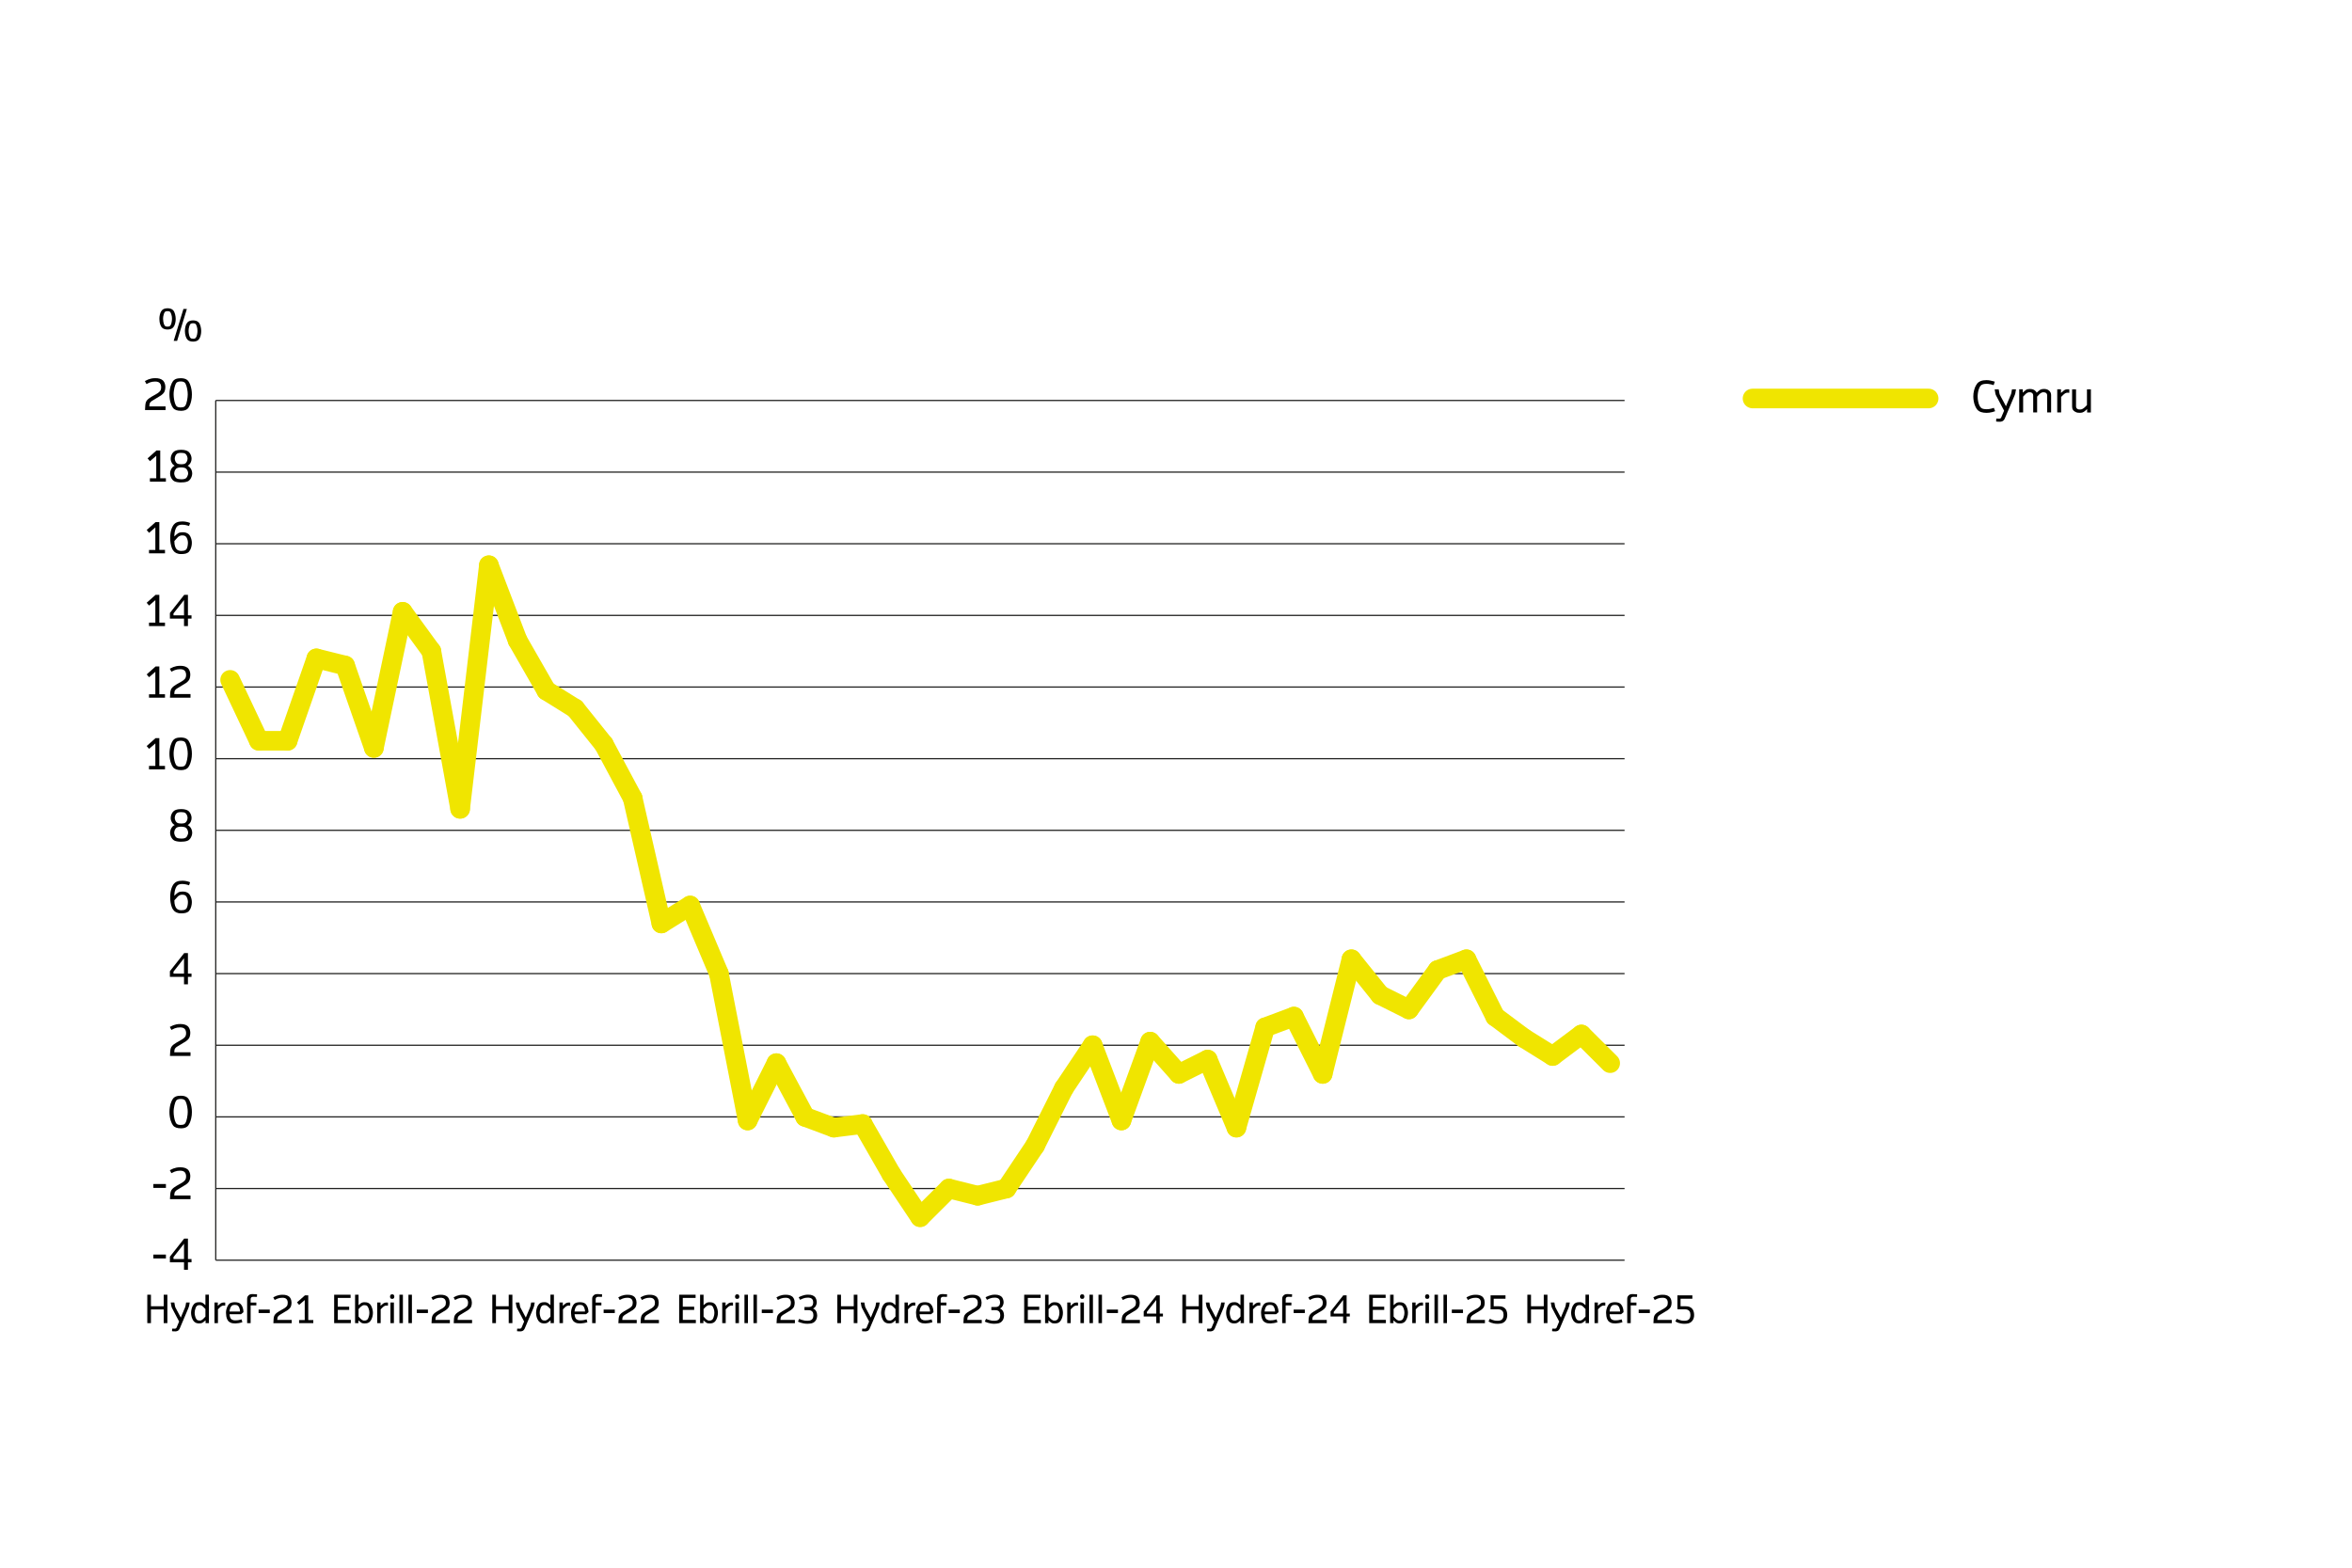 <?xml version="1.0" encoding="UTF-8"?><svg xmlns="http://www.w3.org/2000/svg" viewBox="0 0 960 640"><defs><style>.cls-1,.cls-2,.cls-3{fill:none;}.cls-2{stroke:#222221;stroke-width:.5px;}.cls-2,.cls-3{stroke-miterlimit:10;}.cls-3{stroke:#f0e500;stroke-linecap:round;stroke-width:8px;}</style></defs><g id="Layer_2"><path d="M810.76,168.54c-.37,0-.73-.02-1.08-.07s-.69-.12-1.01-.22c-.32-.1-.61-.23-.88-.4-.27-.16-.51-.36-.71-.59-.3-.34-.58-.81-.85-1.41-.27-.6-.47-1.25-.6-1.95-.13-.7-.2-1.38-.2-2.04,0-.89.1-1.73.32-2.53.21-.8.44-1.42.7-1.87s.47-.78.64-.98c.29-.33.66-.6,1.1-.8s.89-.34,1.35-.4c.46-.06.87-.09,1.24-.09.53,0,1.04.05,1.55.15.5.1.92.2,1.25.3s.54.16.62.18l-.47,1.42c-.35-.14-.8-.27-1.36-.38-.56-.11-1.03-.17-1.43-.17-.59,0-1.1.05-1.51.16-.41.1-.76.31-1.03.62-.24.27-.45.68-.65,1.21-.2.53-.34,1.08-.42,1.63s-.13,1.07-.13,1.55c0,.72.08,1.42.23,2.1.15.68.31,1.19.49,1.54.17.35.34.61.48.78.27.32.62.53,1.03.63.42.1.92.15,1.51.15s1.16-.07,1.73-.22c.57-.14.96-.26,1.15-.36l.52,1.39c-.25.11-.61.22-1.08.34-.47.12-.9.21-1.3.26-.4.06-.79.08-1.19.08Z"/><path d="M816.18,172.17c-.37,0-.69-.01-.94-.03-.25-.02-.42-.04-.5-.06l.07-1.18c.29.02.66.04,1.09.04.2,0,.38-.04.55-.11s.3-.23.4-.46l1.15-2.71-3.23-6.11c-.1-.18-.18-.35-.23-.51-.05-.16-.09-.33-.12-.51l-.27-1.58h1.64l.29,1.56c.06.36.14.62.25.78l2.43,4.55,1.91-4.55c.13-.29.22-.54.26-.78l.29-1.56h1.64l-.28,1.58c-.04.24-.16.58-.35,1.02l-3.98,9.38c-.14.29-.31.53-.52.73-.17.17-.39.3-.68.39-.29.09-.58.13-.88.13Z"/><path d="M824.17,168.38v-9.45h1.44v1.37l.78-.69c.21-.2.4-.35.59-.46.18-.12.4-.2.66-.26.25-.06.52-.09.81-.09.44,0,.82.04,1.12.12.3.08.58.21.83.38.19.14.36.29.52.45s.28.35.38.57l.8-.71c.23-.2.43-.35.59-.46.16-.1.37-.19.64-.26s.54-.1.83-.1c.44,0,.82.04,1.12.12.3.08.58.21.83.38.44.31.73.64.87.98.14.34.21.69.21,1.04v7.06h-1.6v-6.82c0-.3-.05-.54-.14-.72s-.22-.33-.38-.44c-.27-.17-.62-.25-1.06-.26-.27,0-.54.08-.82.23s-.49.3-.64.45c-.14.14-.25.25-.32.32l-.75.8v6.44h-1.6v-6.82c0-.3-.05-.54-.14-.72s-.22-.33-.38-.44c-.15-.1-.31-.17-.46-.21-.15-.04-.35-.05-.6-.05-.27,0-.54.08-.82.23s-.49.3-.64.45c-.14.14-.25.25-.32.32l-.75.8v6.44h-1.6Z"/><path d="M839.69,168.38v-9.45h1.53v1.49l.8-.69c.22-.2.42-.35.6-.47s.4-.2.63-.26c.24-.06.48-.09.72-.09.33,0,.54.02.64.05v1.4c-.19-.04-.4-.05-.64-.05-.4,0-.74.08-1.02.25-.29.17-.58.4-.87.69l-.8.8v6.32h-1.6Z"/><path d="M848.88,168.52c-.6,0-1.04-.05-1.31-.15s-.52-.22-.72-.36c-.27-.17-.5-.36-.67-.59s-.29-.46-.34-.69c-.05-.23-.08-.48-.08-.73v-7.06h1.6v6.82c0,.3.04.54.13.72.09.19.22.33.4.44.15.11.32.18.5.21s.4.05.67.05c.36,0,.71-.1,1.06-.31s.65-.44.9-.69l.8-.8v-6.44h1.6v9.45h-1.53v-1.39l-.8.71c-.37.33-.72.55-1.07.66-.34.11-.72.16-1.14.16Z"/><line class="cls-3" x1="715.32" y1="162.68" x2="787.2" y2="162.68"/></g><g id="Layer_1"><rect class="cls-1" x="55.38" y="126.13" width="27.3" height="24.05"/><path d="M68.38,134.52c-.46,0-.89-.06-1.29-.19s-.74-.34-1-.63c-.21-.21-.41-.54-.58-.98-.18-.44-.29-.87-.36-1.28-.06-.41-.1-.83-.1-1.26,0-.6.07-1.16.2-1.69.13-.53.27-.93.43-1.21.15-.28.29-.48.42-.61.27-.3.6-.51,1-.63.4-.12.83-.19,1.29-.19s.89.06,1.29.19c.4.12.73.33,1,.63.35.38.61.92.78,1.61s.26,1.33.26,1.9-.06,1.13-.19,1.66-.27.94-.43,1.23c-.16.29-.3.5-.43.63-.27.29-.6.5-1,.63s-.83.19-1.29.19ZM68.38,133.35c.23,0,.44-.03.66-.09.21-.06.39-.19.52-.39.21-.28.37-.71.48-1.28.11-.58.16-1.05.16-1.43,0-.62-.07-1.17-.22-1.64s-.29-.82-.42-1.03-.31-.33-.52-.39c-.21-.06-.43-.08-.66-.08s-.44.03-.66.08c-.21.06-.39.18-.52.39-.11.15-.23.41-.34.75-.12.35-.19.68-.24,1.01-.04.33-.06.63-.06.91,0,.37.04.77.11,1.2.07.42.16.76.26,1,.1.24.19.42.27.52.14.2.31.33.52.39.21.06.43.09.66.09ZM70.89,139.17l3.98-13.03h1.4l-3.98,13.03h-1.4ZM78.79,139.46c-.46,0-.89-.06-1.29-.19-.4-.13-.73-.34-1-.63-.12-.13-.25-.31-.37-.53-.12-.22-.24-.49-.33-.79-.1-.3-.18-.64-.24-1-.06-.37-.09-.76-.09-1.19,0-.57.06-1.12.18-1.64.12-.53.26-.94.42-1.23.16-.29.31-.5.44-.64.27-.29.6-.5,1-.63.4-.13.83-.19,1.29-.19s.89.06,1.29.19c.4.13.74.34,1,.63.35.38.61.92.78,1.62s.25,1.32.25,1.89-.06,1.12-.18,1.63-.26.93-.42,1.23c-.16.31-.3.52-.43.65-.27.29-.6.5-1,.63-.4.13-.83.19-1.29.19ZM78.79,138.3c.36,0,.62-.04.78-.13s.3-.21.4-.35c.21-.28.36-.7.47-1.24.11-.54.16-1.03.16-1.47,0-.65-.07-1.21-.22-1.69-.15-.47-.28-.8-.41-.99-.14-.2-.31-.33-.52-.39-.21-.06-.43-.08-.66-.08s-.45.03-.66.08c-.21.06-.38.19-.52.39-.11.15-.23.4-.34.75-.12.35-.19.68-.24,1.01-.04.33-.06.63-.06.91s.02.57.06.84.09.54.15.78.13.46.2.64c.08.19.15.34.23.44.14.21.31.34.52.4.21.06.43.08.66.08Z"/><line class="cls-2" x1="88.06" y1="455.96" x2="663.09" y2="455.96"/><path d="M62.6,513.75v-1.58h5.12v1.58h-5.12Z"/><path d="M75.11,518.38v-3.04h-5.76v-2.31l5.83-7.39h1.53v8.37h1.46v1.33h-1.46v3.04h-1.6ZM70.81,514h4.3v-6.26l-4.3,5.47v.78Z"/><path d="M62.6,484.95v-1.58h5.12v1.58h-5.12Z"/><path d="M69.37,489.57l.12-1.95c.03-.42.1-.81.21-1.16s.28-.67.52-.93c.19-.23.45-.48.79-.73.34-.26.69-.49,1.05-.69.36-.21.67-.38.92-.52.5-.27.97-.54,1.4-.81s.79-.57,1.07-.89c.21-.24.34-.5.41-.78s.1-.59.1-.92c0-.31-.05-.61-.15-.92-.1-.3-.25-.55-.45-.76-.19-.19-.43-.33-.73-.44-.3-.1-.68-.15-1.14-.15-.4,0-.77.03-1.12.09s-.7.16-1.06.29c-.23.09-.68.31-1.35.64l-.64-1.22c.38-.22.85-.45,1.4-.67.35-.14.76-.25,1.24-.36.48-.1,1.02-.15,1.63-.15.68,0,1.26.07,1.74.21.48.14.9.36,1.26.64.2.17.39.4.56.69.17.29.3.62.39.99.09.37.13.71.13,1.01,0,.5-.05.96-.16,1.37s-.24.74-.4.96c-.3.43-.7.82-1.21,1.17s-1.25.8-2.21,1.35c-.81.47-1.32.78-1.55.94-.23.16-.43.35-.6.56-.17.22-.28.44-.31.67-.03.23-.05.42-.06.55l-.04.42h6.63v1.49h-8.42Z"/><path d="M73.76,460.62c-.31,0-.62-.02-.93-.06-.31-.04-.59-.11-.87-.2-.27-.09-.52-.22-.76-.37-.23-.16-.43-.35-.6-.58-.15-.2-.32-.47-.48-.81-.17-.34-.32-.74-.47-1.2-.14-.46-.26-.98-.35-1.56-.09-.57-.14-1.19-.14-1.86s.05-1.3.14-1.88c.09-.58.21-1.1.35-1.56.14-.46.3-.86.47-1.2.17-.34.33-.61.48-.81.23-.33.54-.58.91-.77s.76-.31,1.16-.36c.4-.06.75-.08,1.08-.08.5,0,.96.05,1.38.14s.77.24,1.07.44c.3.2.53.41.69.64.27.37.52.86.75,1.46.23.6.4,1.25.52,1.94s.17,1.38.17,2.06c0,.9-.09,1.76-.28,2.56s-.39,1.44-.61,1.89c-.22.45-.4.78-.55.98-.25.35-.57.61-.96.79-.38.18-.77.29-1.15.35-.38.05-.73.08-1.04.08ZM73.76,459.25c.31,0,.6-.03.86-.08.26-.05.47-.14.64-.26s.3-.26.4-.43c.3-.48.53-1.19.71-2.13.17-.94.26-1.74.26-2.4s-.06-1.32-.19-2.01c-.12-.69-.26-1.24-.41-1.65-.15-.41-.27-.7-.37-.88-.18-.27-.43-.47-.75-.59-.32-.12-.71-.18-1.16-.18-.55,0-.97.07-1.27.22-.3.15-.51.33-.64.55-.11.17-.22.42-.33.73-.11.31-.22.67-.31,1.08-.09.4-.17.84-.24,1.31s-.09.94-.09,1.42c0,.64.06,1.31.18,2,.12.69.26,1.25.4,1.66.15.42.27.71.38.87s.23.3.37.4c.14.1.3.18.47.23.17.05.34.09.53.11.18.02.37.03.55.03Z"/><path d="M69.37,431.08l.12-1.95c.03-.42.1-.81.21-1.16s.28-.67.52-.93c.19-.23.45-.48.79-.73.34-.26.69-.49,1.05-.69.36-.21.67-.38.92-.52.5-.27.97-.54,1.4-.81s.79-.57,1.07-.89c.21-.24.34-.5.41-.78s.1-.59.1-.92c0-.31-.05-.61-.15-.92-.1-.3-.25-.55-.45-.76-.19-.19-.43-.33-.73-.44-.3-.1-.68-.15-1.14-.15-.4,0-.77.03-1.12.09s-.7.16-1.06.29c-.23.09-.68.31-1.35.64l-.64-1.22c.38-.22.85-.45,1.4-.67.35-.14.76-.25,1.24-.36.48-.1,1.02-.15,1.63-.15.68,0,1.26.07,1.74.21.48.14.9.36,1.26.64.2.17.39.4.56.69.17.29.3.62.39.99.09.37.13.71.13,1.01,0,.5-.05.96-.16,1.37s-.24.74-.4.96c-.3.43-.7.82-1.21,1.17s-1.25.8-2.21,1.35c-.81.47-1.32.78-1.55.94-.23.16-.43.35-.6.56-.17.22-.28.44-.31.67-.03.23-.05.42-.06.55l-.04.42h6.63v1.49h-8.42Z"/><path d="M75.11,401.83v-3.04h-5.76v-2.31l5.83-7.39h1.53v8.37h1.46v1.33h-1.46v3.04h-1.6ZM70.81,397.46h4.3v-6.26l-4.3,5.47v.78Z"/><path d="M74,372.87c-.45,0-.83-.03-1.15-.1-.32-.07-.59-.15-.82-.26-.22-.1-.41-.21-.56-.33-.15-.12-.28-.22-.39-.32-.16-.14-.33-.36-.52-.65-.19-.29-.36-.66-.52-1.12s-.29-1-.4-1.63-.17-1.35-.17-2.16c0-.68.04-1.31.12-1.88.08-.57.2-1.09.34-1.55.14-.46.31-.87.49-1.22s.38-.64.59-.88c.3-.36.65-.62,1.04-.8.39-.18.81-.29,1.26-.35.45-.06.87-.08,1.26-.08.34,0,.67.03,1,.08.33.05.62.11.89.18.27.07.5.14.7.21.2.07.34.13.43.18l-.42,1.24c-.35-.15-.8-.28-1.35-.39s-1.05-.16-1.48-.16c-.4,0-.78.05-1.15.16-.37.1-.68.3-.95.59-.2.24-.39.56-.56.98-.17.42-.3.9-.39,1.44s-.13,1.1-.13,1.65l.83-.78c.23-.22.47-.4.72-.55.25-.15.53-.25.84-.31.31-.06.63-.09.96-.09.56,0,1.03.06,1.42.19.39.13.76.33,1.09.61.22.19.44.49.65.89.21.41.37.84.48,1.31.11.47.16.91.16,1.32,0,.56-.07,1.11-.22,1.66-.14.55-.32,1-.53,1.35-.21.35-.4.6-.55.75-.33.3-.76.51-1.28.64-.52.12-1.1.18-1.74.18ZM74,371.61c.38,0,.74-.04,1.08-.11.33-.07.61-.21.83-.42.3-.28.51-.72.63-1.3.12-.58.17-1.11.17-1.58,0-.23-.02-.47-.07-.72-.05-.25-.11-.48-.19-.71-.08-.23-.17-.43-.27-.61-.1-.18-.2-.32-.31-.42-.23-.21-.45-.34-.68-.4-.23-.06-.48-.09-.76-.09-.43,0-.8.08-1.11.23-.31.15-.56.33-.74.52s-.34.37-.48.52l-.93,1.04c0,.88.09,1.6.28,2.16.18.56.41.96.67,1.21.22.21.48.37.79.49.31.12.67.18,1.08.18Z"/><path d="M73.95,343.63c-.52,0-1-.03-1.44-.1s-.8-.15-1.07-.26-.48-.22-.65-.36c-.24-.18-.48-.45-.71-.81-.23-.36-.4-.73-.5-1.11-.1-.38-.15-.74-.15-1.06,0-.5.1-.98.31-1.45s.45-.83.72-1.09c.28-.26.55-.45.83-.57-.23-.13-.44-.29-.64-.48-.2-.19-.36-.41-.51-.66-.14-.25-.25-.52-.34-.81s-.12-.61-.12-.94c0-.47.08-.92.25-1.34.17-.43.34-.76.53-.99.19-.23.36-.41.51-.54.23-.18.52-.33.88-.45.36-.12.73-.2,1.09-.24.36-.04.69-.06.99-.06.76,0,1.39.08,1.87.23.48.15.85.33,1.09.52.24.2.47.46.67.77.2.31.36.66.47,1.04.11.38.16.73.16,1.06,0,.46-.09.91-.26,1.34-.17.43-.39.77-.64,1.02s-.48.43-.7.54c.4.18.74.46,1.04.82s.5.75.63,1.17c.12.42.19.79.19,1.12,0,.46-.08.91-.25,1.35s-.36.8-.56,1.06c-.21.26-.39.46-.54.57-.24.18-.56.33-.94.44s-.77.18-1.16.21c-.39.03-.74.05-1.05.05ZM73.95,342.35c.53,0,.94-.04,1.24-.12.29-.08.52-.18.69-.3.18-.14.35-.34.51-.63.15-.28.26-.54.32-.77.06-.23.09-.43.09-.6,0-.4-.11-.81-.32-1.21-.22-.4-.42-.67-.6-.79-.23-.15-.51-.26-.84-.33s-.69-.11-1.08-.11c-.5,0-.92.05-1.24.14-.32.09-.55.19-.7.3-.18.14-.35.34-.5.6s-.26.51-.32.76c-.07.25-.1.46-.1.64s.02.36.08.56c.05.2.12.4.2.58s.18.36.29.51c.11.15.23.27.35.35.23.15.52.25.88.32.35.06.71.1,1.06.1ZM73.95,336.21c.33,0,.65-.03.97-.08.32-.06.58-.16.79-.32.15-.12.3-.31.45-.55s.25-.49.31-.73c.06-.25.09-.45.09-.63s-.02-.36-.07-.56c-.05-.19-.11-.38-.19-.56s-.17-.34-.27-.48c-.1-.14-.21-.26-.32-.35-.2-.17-.46-.28-.79-.33-.32-.06-.65-.08-.97-.08-.5,0-.89.04-1.16.12-.27.08-.47.18-.61.29-.28.22-.5.53-.64.92-.14.39-.21.73-.21,1.02,0,.27.06.55.17.86.11.31.23.54.34.69.11.15.23.27.35.36.2.15.46.26.79.32.32.06.65.08.98.08Z"/><path d="M60.82,314.09v-1.4h2.59v-9.19l-2.57,2.22-.97-1.15,3.63-3.23h1.53v11.34h2.31v1.4h-6.51Z"/><path d="M73.76,314.38c-.31,0-.62-.02-.93-.06-.31-.04-.59-.11-.87-.2-.27-.09-.52-.22-.76-.37-.23-.16-.43-.35-.6-.58-.15-.2-.32-.47-.48-.81-.17-.34-.32-.74-.47-1.2-.14-.46-.26-.98-.35-1.56-.09-.57-.14-1.19-.14-1.86s.05-1.3.14-1.88c.09-.58.21-1.1.35-1.56.14-.46.3-.86.47-1.2.17-.34.33-.61.48-.81.23-.33.54-.58.91-.77s.76-.31,1.16-.36c.4-.06.75-.08,1.08-.08.5,0,.96.05,1.38.14s.77.24,1.07.44c.3.2.53.41.69.64.27.37.52.86.75,1.46.23.6.4,1.25.52,1.94s.17,1.38.17,2.06c0,.9-.09,1.76-.28,2.56s-.39,1.44-.61,1.89c-.22.45-.4.78-.55.98-.25.35-.57.61-.96.79-.38.18-.77.29-1.15.35-.38.05-.73.08-1.04.08ZM73.76,313.01c.31,0,.6-.03.86-.08.26-.05.47-.14.64-.26s.3-.26.4-.43c.3-.48.53-1.19.71-2.13.17-.94.26-1.74.26-2.4s-.06-1.32-.19-2.01c-.12-.69-.26-1.24-.41-1.65-.15-.41-.27-.7-.37-.88-.18-.27-.43-.47-.75-.59-.32-.12-.71-.18-1.16-.18-.55,0-.97.07-1.27.22-.3.15-.51.33-.64.55-.11.17-.22.42-.33.73-.11.31-.22.67-.31,1.08-.09.4-.17.84-.24,1.31s-.09.94-.09,1.42c0,.64.06,1.31.18,2,.12.69.26,1.25.4,1.66.15.42.27.71.38.87s.23.3.37.4c.14.1.3.18.47.23.17.05.34.09.53.11.18.02.37.03.55.03Z"/><path d="M60.82,284.84v-1.4h2.59v-9.19l-2.57,2.22-.97-1.15,3.63-3.23h1.53v11.34h2.31v1.4h-6.51Z"/><path d="M69.37,284.84l.12-1.95c.03-.42.1-.81.21-1.16s.28-.67.52-.93c.19-.23.45-.48.79-.73.34-.26.69-.49,1.05-.69.36-.21.67-.38.92-.52.5-.27.97-.54,1.4-.81s.79-.57,1.07-.89c.21-.24.34-.5.41-.78s.1-.59.1-.92c0-.31-.05-.61-.15-.92-.1-.3-.25-.55-.45-.76-.19-.19-.43-.33-.73-.44-.3-.1-.68-.15-1.14-.15-.4,0-.77.03-1.12.09s-.7.16-1.06.29c-.23.09-.68.31-1.35.64l-.64-1.22c.38-.22.85-.45,1.4-.67.35-.14.76-.25,1.24-.36.48-.1,1.02-.15,1.63-.15.68,0,1.26.07,1.74.21.48.14.9.36,1.26.64.2.17.39.4.56.69.17.29.3.62.39.99.09.37.13.71.13,1.01,0,.5-.05.96-.16,1.37s-.24.74-.4.96c-.3.43-.7.82-1.21,1.17s-1.25.8-2.21,1.35c-.81.47-1.32.78-1.55.94-.23.16-.43.35-.6.56-.17.22-.28.44-.31.67-.03.23-.05.42-.06.55l-.04.42h6.63v1.49h-8.42Z"/><path d="M60.82,255.59v-1.4h2.59v-9.19l-2.57,2.22-.97-1.15,3.63-3.23h1.53v11.34h2.31v1.4h-6.51Z"/><path d="M75.11,255.59v-3.04h-5.76v-2.31l5.83-7.39h1.53v8.37h1.46v1.33h-1.46v3.04h-1.6ZM70.81,251.22h4.3v-6.26l-4.3,5.47v.78Z"/><path d="M60.82,225.9v-1.4h2.59v-9.19l-2.57,2.22-.97-1.15,3.63-3.23h1.53v11.34h2.31v1.4h-6.51Z"/><path d="M74,226.19c-.45,0-.83-.03-1.15-.1-.32-.07-.59-.15-.82-.26-.22-.1-.41-.21-.56-.33-.15-.12-.28-.22-.39-.32-.16-.14-.33-.36-.52-.65-.19-.29-.36-.66-.52-1.12s-.29-1-.4-1.63-.17-1.35-.17-2.16c0-.68.04-1.31.12-1.88.08-.57.2-1.09.34-1.55.14-.46.31-.87.49-1.22s.38-.64.59-.88c.3-.36.65-.62,1.04-.8.39-.18.81-.29,1.26-.35.45-.06.87-.08,1.26-.08.34,0,.67.03,1,.08.33.05.62.11.89.18.27.07.5.14.7.21.2.07.34.13.43.18l-.42,1.24c-.35-.15-.8-.28-1.35-.39s-1.05-.16-1.48-.16c-.4,0-.78.05-1.15.16-.37.1-.68.3-.95.59-.2.24-.39.56-.56.98-.17.42-.3.9-.39,1.44s-.13,1.1-.13,1.65l.83-.78c.23-.22.47-.4.72-.55.25-.15.53-.25.84-.31.31-.06.63-.09.96-.09.56,0,1.03.06,1.42.19.39.13.76.33,1.09.61.22.19.44.49.65.89.21.41.37.84.48,1.31.11.47.16.91.16,1.32,0,.56-.07,1.11-.22,1.66-.14.55-.32,1-.53,1.35-.21.35-.4.6-.55.75-.33.3-.76.51-1.28.64-.52.12-1.1.18-1.74.18ZM74,224.93c.38,0,.74-.04,1.08-.11.33-.07.61-.21.83-.42.3-.28.51-.72.63-1.3.12-.58.17-1.11.17-1.58,0-.23-.02-.47-.07-.72-.05-.25-.11-.48-.19-.71-.08-.23-.17-.43-.27-.61-.1-.18-.2-.32-.31-.42-.23-.21-.45-.34-.68-.4-.23-.06-.48-.09-.76-.09-.43,0-.8.08-1.11.23-.31.15-.56.33-.74.52s-.34.37-.48.52l-.93,1.04c0,.88.09,1.6.28,2.16.18.56.41.96.67,1.21.22.21.48.37.79.49.31.12.67.18,1.08.18Z"/><path d="M61.19,196.65v-1.4h2.59v-9.19l-2.57,2.22-.97-1.15,3.63-3.23h1.53v11.34h2.31v1.4h-6.51Z"/><path d="M73.95,196.95c-.52,0-1-.03-1.44-.1s-.8-.15-1.07-.26-.48-.22-.65-.36c-.24-.18-.48-.45-.71-.81-.23-.36-.4-.73-.5-1.11-.1-.38-.15-.74-.15-1.06,0-.5.1-.98.31-1.45s.45-.83.72-1.09c.28-.26.55-.45.83-.57-.23-.13-.44-.29-.64-.48-.2-.19-.36-.41-.51-.66-.14-.25-.25-.52-.34-.81s-.12-.61-.12-.94c0-.47.08-.92.25-1.34.17-.43.34-.76.53-.99.19-.23.36-.41.51-.54.23-.18.52-.33.88-.45.36-.12.73-.2,1.09-.24.36-.04.69-.06.99-.06.76,0,1.39.08,1.87.23.48.15.85.33,1.09.52.24.2.47.46.67.77.2.31.36.66.47,1.04.11.38.16.73.16,1.06,0,.46-.09.91-.26,1.34-.17.43-.39.77-.64,1.02s-.48.43-.7.54c.4.18.74.46,1.04.82s.5.75.63,1.17c.12.42.19.79.19,1.12,0,.46-.08.91-.25,1.35s-.36.8-.56,1.06c-.21.26-.39.46-.54.57-.24.18-.56.33-.94.44s-.77.18-1.16.21c-.39.03-.74.05-1.05.05ZM73.95,195.67c.53,0,.94-.04,1.24-.12.29-.08.52-.18.69-.3.18-.14.35-.34.51-.63.15-.28.26-.54.32-.77.06-.23.09-.43.09-.6,0-.4-.11-.81-.32-1.21-.22-.4-.42-.67-.6-.79-.23-.15-.51-.26-.84-.33s-.69-.11-1.08-.11c-.5,0-.92.05-1.24.14-.32.09-.55.19-.7.3-.18.14-.35.34-.5.6s-.26.51-.32.76c-.07.25-.1.46-.1.64s.02.36.08.56c.05.2.12.4.2.58s.18.36.29.51c.11.15.23.27.35.35.23.15.52.25.88.32.35.06.71.1,1.06.1ZM73.95,189.54c.33,0,.65-.03.97-.08.32-.06.58-.16.79-.32.15-.12.3-.31.45-.55s.25-.49.31-.73c.06-.25.09-.45.09-.63s-.02-.36-.07-.56c-.05-.19-.11-.38-.19-.56s-.17-.34-.27-.48c-.1-.14-.21-.26-.32-.35-.2-.17-.46-.28-.79-.33-.32-.06-.65-.08-.97-.08-.5,0-.89.04-1.16.12-.27.08-.47.18-.61.29-.28.22-.5.53-.64.92-.14.39-.21.73-.21,1.02,0,.27.06.55.17.86.11.31.23.54.34.69.11.15.23.27.35.36.2.15.46.26.79.32.32.06.65.08.98.08Z"/><path d="M59.19,167.41l.12-1.95c.03-.42.1-.81.21-1.16s.28-.67.52-.93c.19-.23.45-.48.79-.73.34-.26.69-.49,1.05-.69.36-.21.67-.38.92-.52.5-.27.97-.54,1.4-.81s.79-.57,1.07-.89c.21-.24.34-.5.41-.78s.1-.59.1-.92c0-.31-.05-.61-.15-.92-.1-.3-.25-.55-.45-.76-.19-.19-.43-.33-.73-.44-.3-.1-.68-.15-1.14-.15-.4,0-.77.03-1.12.09s-.7.16-1.06.29c-.23.09-.68.31-1.35.64l-.64-1.22c.38-.22.85-.45,1.4-.67.35-.14.76-.25,1.24-.36.48-.1,1.02-.15,1.63-.15.68,0,1.26.07,1.74.21.48.14.9.36,1.26.64.2.17.39.4.56.69.17.29.3.62.39.99.09.37.13.71.13,1.01,0,.5-.05.96-.16,1.37s-.24.74-.4.96c-.3.43-.7.82-1.21,1.17s-1.25.8-2.21,1.35c-.81.47-1.32.78-1.55.94-.23.16-.43.35-.6.56-.17.22-.28.44-.31.67-.03.23-.05.42-.06.55l-.04.42h6.63v1.49h-8.42Z"/><path d="M73.76,167.7c-.31,0-.62-.02-.93-.06-.31-.04-.59-.11-.87-.2-.27-.09-.52-.22-.76-.37-.23-.16-.43-.35-.6-.58-.15-.2-.32-.47-.48-.81-.17-.34-.32-.74-.47-1.2-.14-.46-.26-.98-.35-1.56-.09-.57-.14-1.19-.14-1.86s.05-1.3.14-1.88c.09-.58.21-1.1.35-1.56.14-.46.3-.86.47-1.2.17-.34.33-.61.48-.81.23-.33.54-.58.91-.77s.76-.31,1.16-.36c.4-.06.75-.08,1.08-.08.5,0,.96.05,1.38.14s.77.24,1.07.44c.3.2.53.41.69.64.27.37.52.86.75,1.46.23.6.4,1.25.52,1.94s.17,1.38.17,2.06c0,.9-.09,1.76-.28,2.56s-.39,1.44-.61,1.89c-.22.45-.4.78-.55.98-.25.35-.57.61-.96.79-.38.18-.77.29-1.15.35-.38.05-.73.08-1.04.08ZM73.76,166.33c.31,0,.6-.03.86-.08.26-.05.47-.14.64-.26s.3-.26.4-.43c.3-.48.53-1.19.71-2.13.17-.94.26-1.74.26-2.4s-.06-1.32-.19-2.01c-.12-.69-.26-1.24-.41-1.65-.15-.41-.27-.7-.37-.88-.18-.27-.43-.47-.75-.59-.32-.12-.71-.18-1.16-.18-.55,0-.97.07-1.27.22-.3.15-.51.33-.64.55-.11.17-.22.42-.33.73-.11.31-.22.67-.31,1.08-.09.4-.17.84-.24,1.31s-.09.94-.09,1.42c0,.64.06,1.31.18,2,.12.69.26,1.25.4,1.66.15.42.27.71.38.87s.23.3.37.4c.14.1.3.18.47.23.17.05.34.09.53.11.18.02.37.03.55.03Z"/><line class="cls-2" x1="88.06" y1="514.46" x2="88.06" y2="163.49"/><line class="cls-2" x1="88.06" y1="514.46" x2="663.09" y2="514.46"/><line class="cls-2" x1="88.06" y1="485.21" x2="663.09" y2="485.21"/><line class="cls-2" x1="88.06" y1="426.72" x2="663.09" y2="426.72"/><line class="cls-2" x1="88.06" y1="397.47" x2="663.09" y2="397.47"/><line class="cls-2" x1="88.06" y1="368.22" x2="663.09" y2="368.22"/><line class="cls-2" x1="88.06" y1="338.97" x2="663.09" y2="338.97"/><line class="cls-2" x1="88.06" y1="309.73" x2="663.09" y2="309.73"/><line class="cls-2" x1="88.06" y1="280.48" x2="663.09" y2="280.48"/><line class="cls-2" x1="88.06" y1="251.23" x2="663.09" y2="251.23"/><line class="cls-2" x1="88.06" y1="221.98" x2="663.09" y2="221.98"/><line class="cls-2" x1="88.06" y1="192.74" x2="663.09" y2="192.74"/><line class="cls-2" x1="88.06" y1="163.49" x2="663.09" y2="163.49"/><line class="cls-3" x1="105.66" y1="302.41" x2="93.93" y2="277.55"/><line class="cls-3" x1="117.4" y1="302.41" x2="105.66" y2="302.41"/><line class="cls-3" x1="129.13" y1="268.78" x2="117.4" y2="302.41"/><line class="cls-3" x1="140.87" y1="271.7" x2="129.13" y2="268.78"/><line class="cls-3" x1="152.6" y1="305.34" x2="140.87" y2="271.7"/><line class="cls-3" x1="164.34" y1="249.77" x2="152.6" y2="305.34"/><line class="cls-3" x1="176.07" y1="265.86" x2="164.34" y2="249.77"/><line class="cls-3" x1="187.81" y1="330.2" x2="176.07" y2="265.86"/><line class="cls-3" x1="199.54" y1="230.76" x2="187.81" y2="330.2"/><line class="cls-3" x1="211.28" y1="261.47" x2="199.54" y2="230.76"/><line class="cls-3" x1="223.01" y1="281.94" x2="211.28" y2="261.47"/><line class="cls-3" x1="234.75" y1="289.25" x2="223.01" y2="281.94"/><line class="cls-3" x1="246.48" y1="303.88" x2="234.75" y2="289.25"/><line class="cls-3" x1="258.22" y1="325.81" x2="246.48" y2="303.88"/><line class="cls-3" x1="269.95" y1="377" x2="258.22" y2="325.81"/><line class="cls-3" x1="281.69" y1="369.68" x2="269.95" y2="377"/><line class="cls-3" x1="293.43" y1="397.47" x2="281.69" y2="369.68"/><line class="cls-3" x1="305.16" y1="457.43" x2="293.43" y2="397.47"/><line class="cls-3" x1="316.9" y1="434.03" x2="305.16" y2="457.43"/><line class="cls-3" x1="328.63" y1="455.96" x2="316.9" y2="434.03"/><line class="cls-3" x1="340.37" y1="460.35" x2="328.63" y2="455.96"/><line class="cls-3" x1="352.1" y1="458.89" x2="340.37" y2="460.35"/><line class="cls-3" x1="363.84" y1="479.36" x2="352.1" y2="458.89"/><line class="cls-3" x1="375.57" y1="496.91" x2="363.84" y2="479.36"/><line class="cls-3" x1="387.31" y1="485.21" x2="375.57" y2="496.91"/><line class="cls-3" x1="399.04" y1="488.14" x2="387.31" y2="485.21"/><line class="cls-3" x1="410.78" y1="485.21" x2="399.04" y2="488.14"/><line class="cls-3" x1="422.51" y1="467.66" x2="410.78" y2="485.21"/><line class="cls-3" x1="434.25" y1="444.26" x2="422.51" y2="467.66"/><line class="cls-3" x1="445.98" y1="426.72" x2="434.25" y2="444.26"/><line class="cls-3" x1="457.72" y1="457.43" x2="445.98" y2="426.72"/><line class="cls-3" x1="469.45" y1="425.25" x2="457.72" y2="457.43"/><line class="cls-3" x1="481.19" y1="438.42" x2="469.45" y2="425.25"/><line class="cls-3" x1="492.93" y1="432.57" x2="481.19" y2="438.42"/><line class="cls-3" x1="504.66" y1="460.35" x2="492.93" y2="432.57"/><line class="cls-3" x1="516.4" y1="419.4" x2="504.66" y2="460.35"/><line class="cls-3" x1="528.13" y1="415.02" x2="516.4" y2="419.4"/><line class="cls-3" x1="539.87" y1="438.42" x2="528.13" y2="415.02"/><line class="cls-3" x1="551.6" y1="391.62" x2="539.87" y2="438.42"/><line class="cls-3" x1="563.34" y1="406.24" x2="551.6" y2="391.62"/><line class="cls-3" x1="575.07" y1="412.09" x2="563.34" y2="406.24"/><line class="cls-3" x1="586.81" y1="396.01" x2="575.07" y2="412.09"/><line class="cls-3" x1="598.54" y1="391.62" x2="586.81" y2="396.01"/><line class="cls-3" x1="610.28" y1="415.02" x2="598.54" y2="391.62"/><line class="cls-3" x1="622.01" y1="423.79" x2="610.28" y2="415.02"/><line class="cls-3" x1="633.75" y1="431.1" x2="622.01" y2="423.79"/><line class="cls-3" x1="645.48" y1="422.33" x2="633.75" y2="431.1"/><line class="cls-3" x1="657.22" y1="434.03" x2="645.48" y2="422.33"/><path d="M623.41,540.16v-11.6h1.49v4.71h5.21v-4.71h1.5v11.6h-1.5v-5.58h-5.21v5.58h-1.49Z"/><path d="M634.78,543.53c-.33,0-.61,0-.83-.03-.22-.02-.37-.04-.45-.05l.06-1.05c.26.02.58.03.97.03.18,0,.34-.03.49-.1.15-.07.27-.2.36-.41l1.02-2.41-2.87-5.44c-.09-.16-.16-.31-.2-.46-.04-.14-.08-.29-.11-.45l-.24-1.41h1.46l.26,1.39c.05.32.13.55.22.7l2.16,4.05,1.7-4.05c.12-.25.19-.48.23-.7l.25-1.39h1.46l-.25,1.41c-.04.22-.14.52-.31.91l-3.54,8.35c-.13.25-.28.47-.46.65-.15.15-.35.27-.61.35-.26.08-.52.12-.78.12Z"/><path d="M644.79,540.29c-.27,0-.51-.01-.73-.04-.22-.02-.42-.07-.6-.13-.18-.06-.35-.14-.51-.24s-.31-.22-.46-.38c-.22-.2-.43-.52-.64-.97-.21-.45-.35-.88-.44-1.32-.08-.43-.13-.85-.13-1.26,0-.55.08-1.1.23-1.65s.32-.97.5-1.27c.18-.3.34-.52.47-.65.22-.22.45-.39.69-.5s.5-.19.78-.22.56-.05.83-.05c.34,0,.64.05.91.15.27.1.53.27.79.5l.66.58v-4.29h1.42v11.6h-1.36v-1.15l-.73.62c-.32.28-.62.46-.89.53-.27.08-.54.12-.81.12ZM644.84,539.11c.26,0,.51-.06.74-.19.23-.13.45-.28.64-.47.19-.19.36-.35.49-.5l.44-.47v-3.06l-.44-.47c-.23-.24-.45-.45-.64-.62-.2-.17-.4-.31-.62-.4-.22-.09-.42-.13-.62-.13-.36,0-.63.04-.8.11-.18.07-.33.18-.46.31-.16.17-.31.43-.45.8-.14.36-.23.71-.29,1.04-.06.33-.08.63-.08.9,0,.38.05.78.16,1.22s.22.77.34,1c.12.23.23.39.33.5.18.18.37.3.56.35s.43.07.7.07Z"/><path d="M650.83,540.16v-8.41h1.36v1.33l.71-.62c.2-.17.37-.31.54-.42.16-.1.35-.18.57-.23s.43-.08.64-.08c.29,0,.49.02.57.05v1.25c-.17-.03-.36-.05-.57-.05-.35,0-.66.07-.91.22-.25.15-.51.35-.78.62l-.71.71v5.62h-1.42Z"/><path d="M659.36,540.29c-.47,0-.87-.03-1.18-.09-.31-.06-.58-.14-.8-.25-.22-.11-.41-.22-.57-.34-.27-.18-.51-.48-.72-.9s-.35-.87-.43-1.36-.12-.95-.12-1.38.04-.84.12-1.22.18-.72.3-1.02c.12-.3.25-.57.39-.79s.27-.4.39-.54c.3-.32.67-.53,1.12-.63.45-.1.88-.15,1.31-.15.47,0,.92.06,1.33.17.41.11.76.31,1.05.61.41.44.69.95.86,1.54s.25,1.17.26,1.75l-1,.84h-4.68c.04.53.13.97.27,1.33.14.36.32.61.54.76.26.16.5.27.72.33.22.06.51.08.85.08.52,0,.99-.04,1.41-.12.42-.08.8-.17,1.13-.28l.31,1.16c-.44.15-.94.27-1.51.36-.57.09-1.02.14-1.35.14ZM656.99,535.43h4.27c0-.5-.09-.97-.26-1.4-.17-.43-.33-.72-.47-.86-.18-.2-.39-.32-.63-.38-.23-.06-.48-.09-.73-.09s-.5.03-.75.09c-.25.06-.46.18-.64.38-.09.09-.18.22-.27.38s-.17.34-.25.53c-.07.2-.14.41-.19.64-.05.23-.08.46-.09.7Z"/><path d="M664.17,540.16v-9.93c0-.35.06-.63.17-.84s.28-.42.49-.62c.18-.17.39-.29.63-.36s.56-.11.97-.11c.56,0,1.16.03,1.79.1l-.06,1.05c-.38-.03-.87-.05-1.46-.05-.39,0-.67.09-.84.26-.17.17-.26.41-.26.7v1.39h2.33v1.15h-2.33v7.26h-1.42Z"/><path d="M668.85,536.04v-1.41h4.56v1.41h-4.56Z"/><path d="M674.87,540.16l.1-1.73c.03-.37.09-.72.19-1.04s.25-.59.46-.83c.17-.21.4-.42.7-.65.3-.23.61-.43.93-.62.32-.18.6-.34.82-.46.45-.24.86-.48,1.25-.72.38-.24.7-.5.95-.79.18-.21.31-.44.37-.69.06-.25.09-.52.09-.82,0-.27-.04-.55-.13-.82-.09-.27-.22-.49-.4-.67-.17-.17-.39-.3-.65-.39-.27-.09-.61-.13-1.02-.13-.35,0-.69.03-1,.08s-.62.14-.94.26c-.21.08-.61.27-1.2.57l-.57-1.08c.34-.2.76-.4,1.25-.6.31-.12.68-.23,1.11-.32.43-.09.91-.13,1.46-.13.61,0,1.12.06,1.55.19.43.13.8.32,1.12.57.18.15.34.36.5.62.15.26.27.55.35.88.08.33.12.63.12.9,0,.44-.05.85-.14,1.22-.09.37-.21.66-.36.85-.26.38-.62.73-1.08,1.04s-1.11.71-1.97,1.2c-.72.42-1.18.7-1.38.84-.2.14-.38.31-.53.5s-.25.39-.27.6c-.03.21-.04.37-.06.49l-.03.37h5.9v1.33h-7.49Z"/><path d="M687.4,540.42c-.49,0-.95-.04-1.38-.13s-.8-.18-1.11-.29c-.27-.1-.5-.21-.69-.32-.19-.11-.32-.19-.4-.24l.59-1.08c.06.06.21.14.43.25s.46.19.7.27c.28.09.56.17.85.23s.59.09.91.09c.47,0,.85-.03,1.14-.1.29-.07.5-.16.65-.26s.27-.22.37-.33c.18-.21.31-.47.39-.77.08-.3.12-.63.12-.98,0-.29-.04-.58-.11-.86-.07-.28-.19-.5-.34-.68-.24-.28-.51-.47-.81-.56-.3-.09-.63-.14-1-.14h-3.04v-5.7h6.09v1.38h-4.82v3.07h1.88c.37,0,.69.02.96.05s.52.09.74.17.42.18.6.3c.18.13.36.28.53.46.24.26.42.56.54.92.13.35.21.68.24.99.03.31.05.54.05.68,0,.46-.06.89-.18,1.27s-.26.68-.43.91c-.16.23-.31.4-.44.53-.38.36-.81.59-1.32.71-.51.11-1.08.17-1.72.17Z"/><path d="M558.86,540.16v-11.6h6.71v1.31h-5.23v3.58h4.65v1.31h-4.65v4.08h5.33v1.31h-6.82Z"/><path d="M571.2,540.29c-.29,0-.54-.03-.76-.09s-.4-.14-.55-.25c-.15-.1-.28-.21-.4-.31l-.73-.62v1.15h-1.36v-11.6h1.42v4.29l.66-.58c.31-.26.59-.44.85-.52s.55-.13.85-.13c.67,0,1.16.07,1.47.21.3.14.58.33.83.56.22.22.42.54.61.95.19.41.34.85.44,1.31s.15.9.15,1.31c0,.55-.07,1.09-.22,1.62-.15.52-.32.95-.51,1.27-.19.32-.35.54-.47.66-.23.23-.46.39-.7.5-.24.11-.5.18-.78.22s-.56.06-.83.06ZM571.15,539.11c.37,0,.64-.04.81-.11.17-.07.32-.18.46-.31.15-.15.29-.4.43-.75.14-.35.24-.7.3-1.05.06-.35.09-.65.09-.92,0-.63-.1-1.21-.3-1.72-.2-.52-.37-.86-.53-1.02-.18-.18-.37-.29-.57-.34-.2-.05-.43-.08-.7-.08s-.51.06-.75.19c-.24.13-.45.28-.65.47-.19.19-.35.35-.49.49l-.43.47v3.06l.43.47c.13.14.27.28.41.42.14.14.29.26.44.37.15.11.31.2.48.27.17.07.35.1.55.1Z"/><path d="M576.43,540.16v-8.41h1.36v1.33l.71-.62c.2-.17.37-.31.54-.42.16-.1.35-.18.57-.23s.43-.08.64-.08c.29,0,.49.02.57.05v1.25c-.17-.03-.36-.05-.57-.05-.35,0-.66.07-.91.22-.25.15-.51.35-.78.62l-.71.71v5.62h-1.42Z"/><path d="M582.54,530.26c-.12,0-.24-.01-.35-.04-.11-.03-.21-.09-.28-.17-.05-.05-.1-.14-.16-.26-.06-.13-.09-.28-.09-.46s.03-.33.09-.46c.06-.13.11-.22.16-.26.08-.08.18-.14.29-.17.11-.03.22-.04.34-.04s.24.01.35.04.21.09.28.17c.05.05.1.14.16.26.06.13.09.28.09.46s-.03.33-.09.46c-.06.13-.11.22-.16.26-.08.08-.18.14-.29.17-.11.03-.22.04-.34.04ZM581.83,540.16v-8.41h1.42v8.41h-1.42Z"/><path d="M585.5,540.16v-11.6h1.42v11.6h-1.42Z"/><path d="M589.18,540.16v-11.6h1.42v11.6h-1.42Z"/><path d="M592.58,536.04v-1.41h4.56v1.41h-4.56Z"/><path d="M598.6,540.16l.1-1.73c.03-.37.09-.72.19-1.04s.25-.59.46-.83c.17-.21.4-.42.7-.65.3-.23.61-.43.93-.62.32-.18.6-.34.82-.46.45-.24.86-.48,1.25-.72.38-.24.7-.5.95-.79.18-.21.31-.44.37-.69.06-.25.09-.52.09-.82,0-.27-.04-.55-.13-.82-.09-.27-.22-.49-.4-.67-.17-.17-.39-.3-.65-.39-.27-.09-.61-.13-1.02-.13-.35,0-.69.03-1,.08s-.62.14-.94.26c-.21.08-.61.27-1.2.57l-.57-1.08c.34-.2.76-.4,1.25-.6.31-.12.68-.23,1.11-.32.43-.09.91-.13,1.46-.13.61,0,1.12.06,1.55.19.43.13.8.32,1.12.57.18.15.34.36.5.62.15.26.27.55.35.88.08.33.12.63.12.9,0,.44-.05.85-.14,1.22-.09.37-.21.66-.36.85-.26.38-.62.73-1.08,1.04s-1.11.71-1.97,1.2c-.72.42-1.18.7-1.38.84-.2.14-.38.31-.53.5s-.25.39-.27.6c-.03.21-.04.37-.06.49l-.03.37h5.9v1.33h-7.49Z"/><path d="M611.13,540.42c-.49,0-.95-.04-1.38-.13s-.8-.18-1.11-.29c-.27-.1-.5-.21-.69-.32-.19-.11-.32-.19-.4-.24l.59-1.08c.06.06.21.14.43.25s.46.19.7.27c.28.09.56.17.85.23s.59.09.91.09c.47,0,.85-.03,1.14-.1.29-.07.5-.16.65-.26s.27-.22.37-.33c.18-.21.31-.47.39-.77.08-.3.12-.63.12-.98,0-.29-.04-.58-.11-.86-.07-.28-.19-.5-.34-.68-.24-.28-.51-.47-.81-.56-.3-.09-.63-.14-1-.14h-3.04v-5.7h6.09v1.38h-4.82v3.07h1.88c.37,0,.69.02.96.05s.52.09.74.17.42.18.6.3c.18.13.36.28.53.46.24.26.42.56.54.92.13.35.21.68.24.99.03.31.05.54.05.68,0,.46-.06.89-.18,1.27s-.26.68-.43.91c-.16.23-.31.4-.44.53-.38.36-.81.59-1.32.71-.51.11-1.08.17-1.72.17Z"/><path d="M482.59,540.16v-11.6h1.49v4.71h5.21v-4.71h1.5v11.6h-1.5v-5.58h-5.21v5.58h-1.49Z"/><path d="M493.96,543.53c-.33,0-.61,0-.83-.03-.22-.02-.37-.04-.45-.05l.06-1.05c.26.02.58.03.97.03.18,0,.34-.03.49-.1.15-.07.27-.2.36-.41l1.02-2.41-2.87-5.44c-.09-.16-.16-.31-.2-.46-.04-.14-.08-.29-.11-.45l-.24-1.41h1.46l.26,1.39c.05.32.13.55.22.7l2.16,4.05,1.7-4.05c.12-.25.19-.48.23-.7l.25-1.39h1.46l-.25,1.41c-.04.22-.14.52-.31.91l-3.54,8.35c-.13.25-.28.47-.46.65-.15.15-.35.27-.61.35-.26.08-.52.12-.78.12Z"/><path d="M503.97,540.29c-.27,0-.51-.01-.73-.04-.22-.02-.42-.07-.6-.13-.18-.06-.35-.14-.51-.24s-.31-.22-.46-.38c-.22-.2-.43-.52-.64-.97-.21-.45-.35-.88-.44-1.32-.08-.43-.13-.85-.13-1.26,0-.55.08-1.1.23-1.65s.32-.97.5-1.27c.18-.3.34-.52.47-.65.22-.22.45-.39.69-.5s.5-.19.78-.22.56-.05.83-.05c.34,0,.64.05.91.15.27.1.53.27.79.5l.66.58v-4.29h1.42v11.6h-1.36v-1.15l-.73.62c-.32.28-.62.46-.89.53-.27.08-.54.12-.81.12ZM504.02,539.11c.26,0,.51-.06.74-.19.23-.13.45-.28.64-.47.19-.19.36-.35.49-.5l.44-.47v-3.06l-.44-.47c-.23-.24-.45-.45-.64-.62-.2-.17-.4-.31-.62-.4-.22-.09-.42-.13-.62-.13-.36,0-.63.04-.8.11-.18.07-.33.18-.46.31-.16.17-.31.43-.45.8-.14.36-.23.71-.29,1.04-.06.33-.08.63-.08.9,0,.38.05.78.16,1.22s.22.77.34,1c.12.23.23.39.33.5.18.18.37.3.56.35s.43.07.7.07Z"/><path d="M510.01,540.16v-8.41h1.36v1.33l.71-.62c.2-.17.37-.31.54-.42.16-.1.35-.18.57-.23s.43-.08.64-.08c.29,0,.49.02.57.05v1.25c-.17-.03-.36-.05-.57-.05-.35,0-.66.07-.91.22-.25.15-.51.35-.78.62l-.71.71v5.62h-1.42Z"/><path d="M518.54,540.29c-.47,0-.87-.03-1.18-.09-.31-.06-.58-.14-.8-.25-.22-.11-.41-.22-.57-.34-.27-.18-.51-.48-.72-.9s-.35-.87-.43-1.36-.12-.95-.12-1.38.04-.84.12-1.22.18-.72.3-1.02c.12-.3.25-.57.39-.79s.27-.4.39-.54c.3-.32.67-.53,1.12-.63.45-.1.88-.15,1.31-.15.47,0,.92.06,1.33.17.41.11.76.31,1.05.61.41.44.69.95.86,1.54s.25,1.17.26,1.75l-1,.84h-4.68c.04.53.13.97.27,1.33.14.36.32.61.54.76.26.16.5.27.72.33.22.06.51.08.85.08.52,0,.99-.04,1.41-.12.42-.08.8-.17,1.13-.28l.31,1.16c-.44.15-.94.27-1.51.36-.57.09-1.02.14-1.35.14ZM516.17,535.43h4.27c0-.5-.09-.97-.26-1.4-.17-.43-.33-.72-.47-.86-.18-.2-.39-.32-.63-.38-.23-.06-.48-.09-.73-.09s-.5.03-.75.09c-.25.06-.46.18-.64.38-.09.09-.18.22-.27.38s-.17.34-.25.53c-.07.2-.14.41-.19.64-.05.23-.08.46-.09.7Z"/><path d="M523.34,540.16v-9.93c0-.35.06-.63.17-.84s.28-.42.49-.62c.18-.17.39-.29.63-.36s.56-.11.97-.11c.56,0,1.16.03,1.79.1l-.06,1.05c-.38-.03-.87-.05-1.46-.05-.39,0-.67.09-.84.26-.17.17-.26.41-.26.7v1.39h2.33v1.15h-2.33v7.26h-1.42Z"/><path d="M528.02,536.04v-1.41h4.56v1.41h-4.56Z"/><path d="M534.05,540.16l.1-1.73c.03-.37.09-.72.19-1.04s.25-.59.46-.83c.17-.21.4-.42.7-.65.3-.23.61-.43.93-.62.32-.18.6-.34.82-.46.45-.24.86-.48,1.25-.72.38-.24.7-.5.95-.79.18-.21.31-.44.37-.69.06-.25.09-.52.09-.82,0-.27-.04-.55-.13-.82-.09-.27-.22-.49-.4-.67-.17-.17-.39-.3-.65-.39-.27-.09-.61-.13-1.02-.13-.35,0-.69.03-1,.08s-.62.14-.94.26c-.21.08-.61.27-1.2.57l-.57-1.08c.34-.2.76-.4,1.25-.6.31-.12.68-.23,1.11-.32.43-.09.91-.13,1.46-.13.61,0,1.12.06,1.55.19.43.13.8.32,1.12.57.18.15.34.36.5.62.15.26.27.55.35.88.08.33.12.63.12.9,0,.44-.05.85-.14,1.22-.09.37-.21.66-.36.85-.26.38-.62.73-1.08,1.04s-1.11.71-1.97,1.2c-.72.42-1.18.7-1.38.84-.2.14-.38.31-.53.5s-.25.39-.27.6c-.03.21-.04.37-.06.49l-.03.37h5.9v1.33h-7.49Z"/><path d="M548.22,540.16v-2.71h-5.13v-2.06l5.19-6.58h1.36v7.45h1.3v1.19h-1.3v2.71h-1.42ZM544.39,536.27h3.83v-5.57l-3.83,4.87v.7Z"/><path d="M418.04,540.16v-11.6h6.71v1.31h-5.23v3.58h4.65v1.31h-4.65v4.08h5.33v1.31h-6.82Z"/><path d="M430.37,540.29c-.29,0-.54-.03-.76-.09s-.4-.14-.55-.25c-.15-.1-.28-.21-.4-.31l-.73-.62v1.15h-1.36v-11.6h1.42v4.29l.66-.58c.31-.26.59-.44.85-.52s.55-.13.85-.13c.67,0,1.16.07,1.47.21.3.14.58.33.83.56.22.22.42.54.61.95.19.41.34.85.44,1.31s.15.9.15,1.31c0,.55-.07,1.09-.22,1.62-.15.52-.32.95-.51,1.27-.19.32-.35.54-.47.66-.23.23-.46.39-.7.5-.24.11-.5.18-.78.22s-.56.06-.83.06ZM430.33,539.11c.37,0,.64-.04.81-.11.17-.07.32-.18.46-.31.15-.15.29-.4.43-.75.14-.35.24-.7.3-1.05.06-.35.09-.65.09-.92,0-.63-.1-1.21-.3-1.72-.2-.52-.37-.86-.53-1.02-.18-.18-.37-.29-.57-.34-.2-.05-.43-.08-.7-.08s-.51.06-.75.19c-.24.13-.45.28-.65.47-.19.19-.35.35-.49.49l-.43.47v3.06l.43.47c.13.14.27.28.41.42.14.14.29.26.44.37.15.11.31.2.48.27.17.07.35.1.55.1Z"/><path d="M435.61,540.16v-8.41h1.36v1.33l.71-.62c.2-.17.37-.31.54-.42.16-.1.35-.18.57-.23s.43-.08.64-.08c.29,0,.49.02.57.05v1.25c-.17-.03-.36-.05-.57-.05-.35,0-.66.07-.91.22-.25.15-.51.35-.78.62l-.71.71v5.62h-1.42Z"/><path d="M441.71,530.26c-.12,0-.24-.01-.35-.04-.11-.03-.21-.09-.28-.17-.05-.05-.1-.14-.16-.26-.06-.13-.09-.28-.09-.46s.03-.33.09-.46c.06-.13.11-.22.16-.26.08-.08.18-.14.29-.17.11-.03.22-.04.34-.04s.24.01.35.04.21.09.28.17c.05.05.1.14.16.26.06.13.09.28.09.46s-.03.33-.09.46c-.06.13-.11.22-.16.26-.08.08-.18.14-.29.17-.11.03-.22.04-.34.04ZM441,540.16v-8.41h1.42v8.41h-1.42Z"/><path d="M444.68,540.16v-11.6h1.42v11.6h-1.42Z"/><path d="M448.36,540.16v-11.6h1.42v11.6h-1.42Z"/><path d="M451.75,536.04v-1.41h4.56v1.41h-4.56Z"/><path d="M457.78,540.16l.1-1.73c.03-.37.09-.72.19-1.04s.25-.59.46-.83c.17-.21.4-.42.7-.65.3-.23.61-.43.93-.62.32-.18.6-.34.82-.46.45-.24.86-.48,1.25-.72.38-.24.7-.5.95-.79.18-.21.31-.44.37-.69.06-.25.09-.52.09-.82,0-.27-.04-.55-.13-.82-.09-.27-.22-.49-.4-.67-.17-.17-.39-.3-.65-.39-.27-.09-.61-.13-1.02-.13-.35,0-.69.03-1,.08s-.62.14-.94.26c-.21.08-.61.27-1.2.57l-.57-1.08c.34-.2.76-.4,1.25-.6.31-.12.68-.23,1.11-.32.43-.09.91-.13,1.46-.13.61,0,1.12.06,1.55.19.43.13.8.32,1.12.57.18.15.34.36.5.62.15.26.27.55.35.88.08.33.12.63.12.9,0,.44-.05.85-.14,1.22-.09.37-.21.66-.36.85-.26.38-.62.73-1.08,1.04s-1.11.71-1.97,1.2c-.72.42-1.18.7-1.38.84-.2.14-.38.31-.53.5s-.25.39-.27.6c-.03.21-.04.37-.06.49l-.03.37h5.9v1.33h-7.49Z"/><path d="M471.95,540.16v-2.71h-5.13v-2.06l5.19-6.58h1.36v7.45h1.3v1.19h-1.3v2.71h-1.42ZM468.12,536.27h3.83v-5.57l-3.83,4.87v.7Z"/><path d="M341.77,540.16v-11.6h1.49v4.71h5.21v-4.71h1.5v11.6h-1.5v-5.58h-5.21v5.58h-1.49Z"/><path d="M353.13,543.53c-.33,0-.61,0-.83-.03-.22-.02-.37-.04-.45-.05l.06-1.05c.26.02.58.03.97.03.18,0,.34-.03.49-.1.15-.07.27-.2.36-.41l1.02-2.41-2.87-5.44c-.09-.16-.16-.31-.2-.46-.04-.14-.08-.29-.11-.45l-.24-1.41h1.46l.26,1.39c.05.32.13.55.22.7l2.16,4.05,1.7-4.05c.12-.25.19-.48.23-.7l.25-1.39h1.46l-.25,1.41c-.04.22-.14.52-.31.91l-3.54,8.35c-.13.25-.28.47-.46.65-.15.15-.35.27-.61.35-.26.08-.52.12-.78.12Z"/><path d="M363.14,540.29c-.27,0-.51-.01-.73-.04-.22-.02-.42-.07-.6-.13-.18-.06-.35-.14-.51-.24s-.31-.22-.46-.38c-.22-.2-.43-.52-.64-.97-.21-.45-.35-.88-.44-1.32-.08-.43-.13-.85-.13-1.26,0-.55.08-1.1.23-1.65s.32-.97.5-1.27c.18-.3.34-.52.47-.65.22-.22.45-.39.69-.5s.5-.19.78-.22.56-.05.83-.05c.34,0,.64.05.91.15.27.1.53.27.79.5l.66.58v-4.29h1.42v11.6h-1.36v-1.15l-.73.62c-.32.28-.62.46-.89.53-.27.08-.54.12-.81.12ZM363.19,539.11c.26,0,.51-.06.74-.19.23-.13.45-.28.64-.47.19-.19.36-.35.49-.5l.44-.47v-3.06l-.44-.47c-.23-.24-.45-.45-.64-.62-.2-.17-.4-.31-.62-.4-.22-.09-.42-.13-.62-.13-.36,0-.63.04-.8.11-.18.07-.33.18-.46.31-.16.17-.31.43-.45.8-.14.36-.23.71-.29,1.04-.06.33-.08.63-.08.9,0,.38.05.78.16,1.22s.22.77.34,1c.12.23.23.39.33.5.18.18.37.3.56.35s.43.07.7.07Z"/><path d="M369.19,540.16v-8.41h1.36v1.33l.71-.62c.2-.17.37-.31.54-.42.16-.1.35-.18.57-.23s.43-.08.64-.08c.29,0,.49.02.57.05v1.25c-.17-.03-.36-.05-.57-.05-.35,0-.66.07-.91.22-.25.15-.51.35-.78.62l-.71.71v5.62h-1.42Z"/><path d="M377.71,540.29c-.47,0-.87-.03-1.18-.09-.31-.06-.58-.14-.8-.25-.22-.11-.41-.22-.57-.34-.27-.18-.51-.48-.72-.9s-.35-.87-.43-1.36-.12-.95-.12-1.38.04-.84.12-1.22.18-.72.3-1.02c.12-.3.25-.57.39-.79s.27-.4.39-.54c.3-.32.67-.53,1.12-.63.45-.1.88-.15,1.31-.15.47,0,.92.06,1.33.17.41.11.76.31,1.05.61.41.44.69.95.86,1.54s.25,1.17.26,1.75l-1,.84h-4.68c.04.53.13.97.27,1.33.14.36.32.61.54.76.26.16.5.27.72.33.22.06.51.08.85.08.52,0,.99-.04,1.41-.12.42-.08.8-.17,1.13-.28l.31,1.16c-.44.15-.94.27-1.51.36-.57.09-1.02.14-1.35.14ZM375.35,535.43h4.27c0-.5-.09-.97-.26-1.4-.17-.43-.33-.72-.47-.86-.18-.2-.39-.32-.63-.38-.23-.06-.48-.09-.73-.09s-.5.03-.75.09c-.25.06-.46.18-.64.38-.09.09-.18.22-.27.38s-.17.34-.25.53c-.07.2-.14.41-.19.64-.05.23-.08.46-.09.7Z"/><path d="M382.52,540.16v-9.93c0-.35.06-.63.17-.84s.28-.42.49-.62c.18-.17.39-.29.63-.36s.56-.11.97-.11c.56,0,1.16.03,1.79.1l-.06,1.05c-.38-.03-.87-.05-1.46-.05-.39,0-.67.09-.84.26-.17.17-.26.41-.26.7v1.39h2.33v1.15h-2.33v7.26h-1.42Z"/><path d="M387.2,536.04v-1.41h4.56v1.41h-4.56Z"/><path d="M393.23,540.16l.1-1.73c.03-.37.09-.72.19-1.04s.25-.59.46-.83c.17-.21.4-.42.7-.65.3-.23.61-.43.93-.62.32-.18.6-.34.82-.46.45-.24.86-.48,1.25-.72.38-.24.7-.5.95-.79.18-.21.31-.44.37-.69.06-.25.09-.52.09-.82,0-.27-.04-.55-.13-.82-.09-.27-.22-.49-.4-.67-.17-.17-.39-.3-.65-.39-.27-.09-.61-.13-1.02-.13-.35,0-.69.03-1,.08s-.62.14-.94.26c-.21.08-.61.27-1.2.57l-.57-1.08c.34-.2.76-.4,1.25-.6.31-.12.68-.23,1.11-.32.43-.09.91-.13,1.46-.13.61,0,1.12.06,1.55.19.43.13.8.32,1.12.57.18.15.34.36.5.62.15.26.27.55.35.88.08.33.12.63.12.9,0,.44-.05.85-.14,1.22-.09.37-.21.66-.36.85-.26.38-.62.73-1.08,1.04s-1.11.71-1.97,1.2c-.72.42-1.18.7-1.38.84-.2.14-.38.31-.53.5s-.25.39-.27.6c-.03.21-.04.37-.06.49l-.03.37h5.9v1.33h-7.49Z"/><path d="M405.99,540.42c-.65,0-1.22-.05-1.69-.14s-.87-.2-1.21-.3c-.28-.09-.51-.18-.7-.26-.18-.08-.32-.15-.42-.19l.5-1.12c.09.05.23.11.43.2.2.08.41.16.62.22.56.17,1,.27,1.29.31.3.04.66.06,1.09.06.64,0,1.15-.12,1.52-.36.37-.24.61-.55.71-.92.1-.37.15-.72.15-1.05,0-.27-.04-.53-.11-.78-.07-.25-.18-.46-.33-.63-.17-.2-.38-.34-.64-.44-.26-.1-.56-.15-.88-.15h-1.69v-1.29h1.69c.35,0,.66-.05.91-.15s.45-.25.61-.45c.13-.18.22-.39.28-.62s.08-.47.08-.69c0-.24-.04-.48-.11-.73s-.2-.46-.38-.65c-.16-.17-.39-.3-.67-.4-.28-.1-.64-.14-1.07-.14s-.79.03-1.06.09c-.27.06-.59.16-.96.29-.29.12-.54.22-.74.33-.21.1-.33.17-.37.19l-.57-1.04c.05-.03.18-.09.38-.21.2-.11.48-.23.84-.36.33-.12.7-.23,1.13-.34s.92-.16,1.48-.16c.75,0,1.32.08,1.72.26.4.17.72.35.95.55.29.26.51.61.65,1.06.14.45.22.84.22,1.18,0,.38-.05.73-.17,1.04-.11.31-.23.57-.36.76-.13.18-.28.34-.45.48s-.35.25-.55.34c.24.07.45.18.62.31.17.13.31.27.43.41.26.34.44.7.52,1.08.08.38.13.7.13.96,0,.41-.06.81-.17,1.19s-.25.69-.42.91c-.16.22-.31.4-.45.53-.36.33-.78.54-1.26.64-.48.1-.98.15-1.51.16Z"/><path d="M277.21,540.16v-11.6h6.71v1.31h-5.23v3.58h4.65v1.31h-4.65v4.08h5.33v1.31h-6.82Z"/><path d="M289.55,540.29c-.29,0-.54-.03-.76-.09s-.4-.14-.55-.25c-.15-.1-.28-.21-.4-.31l-.73-.62v1.15h-1.36v-11.6h1.42v4.29l.66-.58c.31-.26.59-.44.85-.52s.55-.13.85-.13c.67,0,1.16.07,1.47.21.3.14.58.33.83.56.22.22.42.54.61.95.19.41.34.85.44,1.31s.15.9.15,1.31c0,.55-.07,1.09-.22,1.62-.15.52-.32.95-.51,1.27-.19.32-.35.54-.47.66-.23.23-.46.39-.7.5-.24.11-.5.18-.78.22s-.56.06-.83.06ZM289.5,539.11c.37,0,.64-.04.81-.11.17-.07.32-.18.46-.31.15-.15.29-.4.43-.75.14-.35.24-.7.3-1.05.06-.35.09-.65.09-.92,0-.63-.1-1.21-.3-1.72-.2-.52-.37-.86-.53-1.02-.18-.18-.37-.29-.57-.34-.2-.05-.43-.08-.7-.08s-.51.06-.75.19c-.24.13-.45.28-.65.47-.19.19-.35.35-.49.49l-.43.47v3.06l.43.47c.13.14.27.28.41.42.14.14.29.26.44.37.15.11.31.2.48.27.17.07.35.1.55.1Z"/><path d="M294.79,540.16v-8.41h1.36v1.33l.71-.62c.2-.17.37-.31.54-.42.16-.1.35-.18.57-.23s.43-.08.64-.08c.29,0,.49.02.57.05v1.25c-.17-.03-.36-.05-.57-.05-.35,0-.66.07-.91.22-.25.15-.51.35-.78.62l-.71.71v5.62h-1.42Z"/><path d="M300.89,530.26c-.12,0-.24-.01-.35-.04-.11-.03-.21-.09-.28-.17-.05-.05-.1-.14-.16-.26-.06-.13-.09-.28-.09-.46s.03-.33.09-.46c.06-.13.11-.22.16-.26.08-.08.18-.14.29-.17.11-.03.22-.04.34-.04s.24.01.35.04.21.09.28.17c.05.05.1.14.16.26.06.13.09.28.09.46s-.03.33-.09.46c-.06.13-.11.22-.16.26-.08.08-.18.14-.29.17-.11.03-.22.04-.34.04ZM300.18,540.16v-8.41h1.42v8.41h-1.42Z"/><path d="M303.86,540.16v-11.6h1.42v11.6h-1.42Z"/><path d="M307.53,540.16v-11.6h1.42v11.6h-1.42Z"/><path d="M310.93,536.04v-1.41h4.56v1.41h-4.56Z"/><path d="M316.96,540.16l.1-1.73c.03-.37.09-.72.19-1.04s.25-.59.46-.83c.17-.21.4-.42.7-.65.3-.23.61-.43.93-.62.32-.18.6-.34.82-.46.45-.24.86-.48,1.25-.72.38-.24.7-.5.95-.79.18-.21.31-.44.37-.69.06-.25.09-.52.09-.82,0-.27-.04-.55-.13-.82-.09-.27-.22-.49-.4-.67-.17-.17-.39-.3-.65-.39-.27-.09-.61-.13-1.02-.13-.35,0-.69.03-1,.08s-.62.14-.94.26c-.21.08-.61.27-1.2.57l-.57-1.08c.34-.2.76-.4,1.25-.6.31-.12.68-.23,1.11-.32.43-.09.91-.13,1.46-.13.61,0,1.12.06,1.55.19.43.13.8.32,1.12.57.18.15.34.36.5.62.15.26.27.55.35.88.08.33.12.63.12.9,0,.44-.05.85-.14,1.22-.09.37-.21.66-.36.85-.26.38-.62.73-1.08,1.04s-1.11.71-1.97,1.2c-.72.42-1.18.7-1.38.84-.2.14-.38.31-.53.5s-.25.39-.27.6c-.03.21-.04.37-.06.49l-.03.37h5.9v1.33h-7.49Z"/><path d="M329.72,540.42c-.65,0-1.22-.05-1.69-.14s-.87-.2-1.21-.3c-.28-.09-.51-.18-.7-.26-.18-.08-.32-.15-.42-.19l.5-1.12c.09.05.23.11.43.2.2.08.41.16.62.22.56.17,1,.27,1.29.31.3.04.66.06,1.09.06.64,0,1.15-.12,1.52-.36.37-.24.61-.55.71-.92.1-.37.15-.72.15-1.05,0-.27-.04-.53-.11-.78-.07-.25-.18-.46-.33-.63-.17-.2-.38-.34-.64-.44-.26-.1-.56-.15-.88-.15h-1.69v-1.29h1.69c.35,0,.66-.05.91-.15s.45-.25.61-.45c.13-.18.22-.39.28-.62s.08-.47.08-.69c0-.24-.04-.48-.11-.73s-.2-.46-.38-.65c-.16-.17-.39-.3-.67-.4-.28-.1-.64-.14-1.07-.14s-.79.03-1.06.09c-.27.06-.59.16-.96.29-.29.12-.54.22-.74.33-.21.1-.33.17-.37.19l-.57-1.04c.05-.03.18-.09.38-.21.2-.11.48-.23.84-.36.33-.12.7-.23,1.13-.34s.92-.16,1.48-.16c.75,0,1.32.08,1.72.26.4.17.72.35.95.55.29.26.51.61.65,1.06.14.45.22.84.22,1.18,0,.38-.05.73-.17,1.04-.11.31-.23.57-.36.76-.13.18-.28.34-.45.48s-.35.25-.55.34c.24.07.45.18.62.31.17.13.31.27.43.41.26.34.44.7.52,1.08.08.38.13.7.13.96,0,.41-.06.81-.17,1.19s-.25.69-.42.91c-.16.22-.31.4-.45.53-.36.33-.78.54-1.26.64-.48.1-.98.15-1.51.16Z"/><path d="M200.94,540.16v-11.6h1.49v4.71h5.21v-4.71h1.5v11.6h-1.5v-5.58h-5.21v5.58h-1.49Z"/><path d="M212.31,543.53c-.33,0-.61,0-.83-.03-.22-.02-.37-.04-.45-.05l.06-1.05c.26.02.58.03.97.03.18,0,.34-.03.49-.1.15-.07.27-.2.36-.41l1.02-2.41-2.87-5.44c-.09-.16-.16-.31-.2-.46-.04-.14-.08-.29-.11-.45l-.24-1.41h1.46l.26,1.39c.05.32.13.55.22.7l2.16,4.05,1.7-4.05c.12-.25.19-.48.23-.7l.25-1.39h1.46l-.25,1.41c-.04.22-.14.52-.31.91l-3.54,8.35c-.13.25-.28.47-.46.65-.15.15-.35.27-.61.35-.26.08-.52.12-.78.12Z"/><path d="M222.32,540.29c-.27,0-.51-.01-.73-.04-.22-.02-.42-.07-.6-.13-.18-.06-.35-.14-.51-.24s-.31-.22-.46-.38c-.22-.2-.43-.52-.64-.97-.21-.45-.35-.88-.44-1.32-.08-.43-.13-.85-.13-1.26,0-.55.08-1.1.23-1.65s.32-.97.5-1.27c.18-.3.34-.52.47-.65.22-.22.45-.39.69-.5s.5-.19.78-.22.56-.05.83-.05c.34,0,.64.05.91.15.27.1.53.27.79.5l.66.58v-4.29h1.42v11.6h-1.36v-1.15l-.73.62c-.32.28-.62.46-.89.53-.27.08-.54.12-.81.12ZM222.37,539.11c.26,0,.51-.06.74-.19.23-.13.45-.28.64-.47.19-.19.36-.35.49-.5l.44-.47v-3.06l-.44-.47c-.23-.24-.45-.45-.64-.62-.2-.17-.4-.31-.62-.4-.22-.09-.42-.13-.62-.13-.36,0-.63.04-.8.11-.18.07-.33.18-.46.31-.16.17-.31.43-.45.8-.14.36-.23.71-.29,1.04-.06.33-.08.63-.08.9,0,.38.05.78.16,1.22s.22.77.34,1c.12.23.23.39.33.5.18.18.37.3.56.35s.43.07.7.07Z"/><path d="M228.36,540.16v-8.41h1.36v1.33l.71-.62c.2-.17.37-.31.54-.42.16-.1.35-.18.57-.23s.43-.08.64-.08c.29,0,.49.02.57.05v1.25c-.17-.03-.36-.05-.57-.05-.35,0-.66.07-.91.22-.25.15-.51.35-.78.62l-.71.71v5.62h-1.42Z"/><path d="M236.89,540.29c-.47,0-.87-.03-1.18-.09-.31-.06-.58-.14-.8-.25-.22-.11-.41-.22-.57-.34-.27-.18-.51-.48-.72-.9s-.35-.87-.43-1.36-.12-.95-.12-1.38.04-.84.12-1.22.18-.72.3-1.02c.12-.3.25-.57.39-.79s.27-.4.39-.54c.3-.32.67-.53,1.12-.63.45-.1.88-.15,1.31-.15.47,0,.92.06,1.33.17.41.11.76.31,1.05.61.41.44.69.95.86,1.54s.25,1.17.26,1.75l-1,.84h-4.68c.04.53.13.97.27,1.33.14.36.32.61.54.76.26.16.5.27.72.33.22.06.51.08.85.08.52,0,.99-.04,1.41-.12.42-.08.8-.17,1.13-.28l.31,1.16c-.44.15-.94.27-1.51.36-.57.09-1.02.14-1.35.14ZM234.52,535.43h4.27c0-.5-.09-.97-.26-1.4-.17-.43-.33-.72-.47-.86-.18-.2-.39-.32-.63-.38-.23-.06-.48-.09-.73-.09s-.5.03-.75.09c-.25.06-.46.18-.64.38-.09.09-.18.22-.27.38s-.17.34-.25.53c-.07.2-.14.41-.19.64-.05.23-.08.46-.09.7Z"/><path d="M241.7,540.16v-9.93c0-.35.06-.63.17-.84s.28-.42.49-.62c.18-.17.39-.29.63-.36s.56-.11.97-.11c.56,0,1.16.03,1.79.1l-.06,1.05c-.38-.03-.87-.05-1.46-.05-.39,0-.67.09-.84.26-.17.17-.26.41-.26.7v1.39h2.33v1.15h-2.33v7.26h-1.42Z"/><path d="M246.38,536.04v-1.41h4.56v1.41h-4.56Z"/><path d="M252.4,540.16l.1-1.73c.03-.37.09-.72.19-1.04s.25-.59.46-.83c.17-.21.4-.42.7-.65.3-.23.61-.43.93-.62.32-.18.6-.34.82-.46.45-.24.86-.48,1.25-.72.38-.24.7-.5.95-.79.18-.21.31-.44.37-.69.06-.25.09-.52.09-.82,0-.27-.04-.55-.13-.82-.09-.27-.22-.49-.4-.67-.17-.17-.39-.3-.65-.39-.27-.09-.61-.13-1.02-.13-.35,0-.69.03-1,.08s-.62.14-.94.26c-.21.08-.61.27-1.2.57l-.57-1.08c.34-.2.76-.4,1.25-.6.31-.12.68-.23,1.11-.32.43-.09.91-.13,1.46-.13.61,0,1.12.06,1.55.19.43.13.8.32,1.12.57.18.15.34.36.5.62.15.26.27.55.35.88.08.33.12.63.12.9,0,.44-.05.85-.14,1.22-.09.37-.21.66-.36.85-.26.38-.62.73-1.08,1.04s-1.11.71-1.97,1.2c-.72.42-1.18.7-1.38.84-.2.14-.38.31-.53.5s-.25.39-.27.6c-.03.21-.04.37-.06.49l-.03.37h5.9v1.33h-7.49Z"/><path d="M261.46,540.16l.1-1.73c.03-.37.09-.72.19-1.04s.25-.59.46-.83c.17-.21.4-.42.7-.65.3-.23.61-.43.93-.62.32-.18.6-.34.82-.46.45-.24.86-.48,1.25-.72.38-.24.7-.5.95-.79.18-.21.31-.44.37-.69.06-.25.09-.52.09-.82,0-.27-.04-.55-.13-.82-.09-.27-.22-.49-.4-.67-.17-.17-.39-.3-.65-.39-.27-.09-.61-.13-1.02-.13-.35,0-.69.03-1,.08s-.62.14-.94.26c-.21.08-.61.27-1.2.57l-.57-1.08c.34-.2.76-.4,1.25-.6.31-.12.68-.23,1.11-.32.43-.09.91-.13,1.46-.13.61,0,1.12.06,1.55.19.43.13.8.32,1.12.57.18.15.34.36.5.62.15.26.27.55.35.88.08.33.12.63.12.9,0,.44-.05.85-.14,1.22-.09.37-.21.66-.36.85-.26.38-.62.73-1.08,1.04s-1.11.71-1.97,1.2c-.72.42-1.18.7-1.38.84-.2.14-.38.31-.53.5s-.25.39-.27.6c-.03.21-.04.37-.06.49l-.03.37h5.9v1.33h-7.49Z"/><path d="M136.39,540.16v-11.6h6.71v1.31h-5.23v3.58h4.65v1.31h-4.65v4.08h5.33v1.31h-6.82Z"/><path d="M148.73,540.29c-.29,0-.54-.03-.76-.09s-.4-.14-.55-.25c-.15-.1-.28-.21-.4-.31l-.73-.62v1.15h-1.36v-11.6h1.42v4.29l.66-.58c.31-.26.59-.44.85-.52s.55-.13.85-.13c.67,0,1.16.07,1.47.21.3.14.58.33.83.56.22.22.42.54.61.95.19.41.34.85.44,1.31s.15.9.15,1.31c0,.55-.07,1.09-.22,1.62-.15.52-.32.95-.51,1.27-.19.32-.35.54-.47.66-.23.23-.46.39-.7.5-.24.11-.5.18-.78.22s-.56.06-.83.06ZM148.68,539.11c.37,0,.64-.04.81-.11.17-.07.32-.18.46-.31.15-.15.29-.4.43-.75.14-.35.24-.7.3-1.05.06-.35.09-.65.09-.92,0-.63-.1-1.21-.3-1.72-.2-.52-.37-.86-.53-1.02-.18-.18-.37-.29-.57-.34-.2-.05-.43-.08-.7-.08s-.51.06-.75.19c-.24.13-.45.28-.65.47-.19.19-.35.35-.49.49l-.43.47v3.06l.43.47c.13.14.27.28.41.42.14.14.29.26.44.37.15.11.31.2.48.27.17.07.35.1.55.1Z"/><path d="M153.96,540.16v-8.41h1.36v1.33l.71-.62c.2-.17.37-.31.54-.42.16-.1.35-.18.57-.23s.43-.08.64-.08c.29,0,.49.02.57.05v1.25c-.17-.03-.36-.05-.57-.05-.35,0-.66.07-.91.22-.25.15-.51.35-.78.62l-.71.71v5.62h-1.42Z"/><path d="M160.07,530.26c-.12,0-.24-.01-.35-.04-.11-.03-.21-.09-.28-.17-.05-.05-.1-.14-.16-.26-.06-.13-.09-.28-.09-.46s.03-.33.09-.46c.06-.13.11-.22.16-.26.08-.08.18-.14.29-.17.11-.03.22-.04.34-.04s.24.01.35.04.21.09.28.17c.05.05.1.14.16.26.06.13.09.28.09.46s-.03.33-.09.46c-.06.13-.11.22-.16.26-.08.08-.18.14-.29.17-.11.03-.22.04-.34.04ZM159.36,540.16v-8.41h1.42v8.41h-1.42Z"/><path d="M163.03,540.16v-11.6h1.42v11.6h-1.42Z"/><path d="M166.71,540.16v-11.6h1.42v11.6h-1.42Z"/><path d="M170.11,536.04v-1.41h4.56v1.41h-4.56Z"/><path d="M176.13,540.16l.1-1.73c.03-.37.09-.72.19-1.04s.25-.59.46-.83c.17-.21.4-.42.7-.65.3-.23.61-.43.93-.62.32-.18.6-.34.82-.46.45-.24.86-.48,1.25-.72.38-.24.7-.5.95-.79.18-.21.31-.44.37-.69.06-.25.09-.52.09-.82,0-.27-.04-.55-.13-.82-.09-.27-.22-.49-.4-.67-.17-.17-.39-.3-.65-.39-.27-.09-.61-.13-1.02-.13-.35,0-.69.03-1,.08s-.62.14-.94.26c-.21.08-.61.27-1.2.57l-.57-1.08c.34-.2.76-.4,1.25-.6.31-.12.68-.23,1.11-.32.43-.09.91-.13,1.46-.13.61,0,1.12.06,1.55.19.43.13.8.32,1.12.57.18.15.34.36.5.62.15.26.27.55.35.88.08.33.12.63.12.9,0,.44-.05.85-.14,1.22-.09.37-.21.66-.36.85-.26.38-.62.73-1.08,1.04s-1.11.71-1.97,1.2c-.72.42-1.18.7-1.38.84-.2.14-.38.31-.53.5s-.25.39-.27.6c-.03.21-.04.37-.06.49l-.03.37h5.9v1.33h-7.49Z"/><path d="M185.19,540.16l.1-1.73c.03-.37.09-.72.19-1.04s.25-.59.46-.83c.17-.21.4-.42.7-.65.3-.23.61-.43.93-.62.32-.18.6-.34.82-.46.45-.24.86-.48,1.25-.72.38-.24.7-.5.95-.79.18-.21.31-.44.37-.69.06-.25.09-.52.09-.82,0-.27-.04-.55-.13-.82-.09-.27-.22-.49-.4-.67-.17-.17-.39-.3-.65-.39-.27-.09-.61-.13-1.02-.13-.35,0-.69.03-1,.08s-.62.14-.94.26c-.21.08-.61.27-1.2.57l-.57-1.08c.34-.2.76-.4,1.25-.6.31-.12.68-.23,1.11-.32.43-.09.91-.13,1.46-.13.61,0,1.12.06,1.55.19.43.13.8.32,1.12.57.18.15.34.36.5.62.15.26.27.55.35.88.08.33.12.63.12.9,0,.44-.05.85-.14,1.22-.09.37-.21.66-.36.85-.26.38-.62.73-1.08,1.04s-1.11.71-1.97,1.2c-.72.42-1.18.7-1.38.84-.2.14-.38.31-.53.5s-.25.39-.27.6c-.03.21-.04.37-.06.49l-.03.37h5.9v1.33h-7.49Z"/><path d="M60.12,540.16v-11.6h1.49v4.71h5.21v-4.71h1.5v11.6h-1.5v-5.58h-5.21v5.58h-1.49Z"/><path d="M71.49,543.53c-.33,0-.61,0-.83-.03-.22-.02-.37-.04-.45-.05l.06-1.05c.26.02.58.03.97.03.18,0,.34-.03.49-.1.15-.07.27-.2.36-.41l1.02-2.41-2.87-5.44c-.09-.16-.16-.31-.2-.46-.04-.14-.08-.29-.11-.45l-.24-1.41h1.46l.26,1.39c.05.32.13.55.22.7l2.16,4.05,1.7-4.05c.12-.25.19-.48.23-.7l.25-1.39h1.46l-.25,1.41c-.04.22-.14.52-.31.91l-3.54,8.35c-.13.25-.28.47-.46.65-.15.15-.35.27-.61.35-.26.08-.52.12-.78.12Z"/><path d="M81.5,540.29c-.27,0-.51-.01-.73-.04-.22-.02-.42-.07-.6-.13-.18-.06-.35-.14-.51-.24s-.31-.22-.46-.38c-.22-.2-.43-.52-.64-.97-.21-.45-.35-.88-.44-1.32-.08-.43-.13-.85-.13-1.26,0-.55.08-1.1.23-1.65s.32-.97.5-1.27c.18-.3.34-.52.47-.65.22-.22.45-.39.69-.5s.5-.19.78-.22.56-.05.83-.05c.34,0,.64.05.91.15.27.1.53.27.79.5l.66.58v-4.29h1.42v11.6h-1.36v-1.15l-.73.62c-.32.28-.62.46-.89.53-.27.08-.54.12-.81.12ZM81.54,539.11c.26,0,.51-.06.74-.19.23-.13.45-.28.64-.47.19-.19.36-.35.49-.5l.44-.47v-3.06l-.44-.47c-.23-.24-.45-.45-.64-.62-.2-.17-.4-.31-.62-.4-.22-.09-.42-.13-.62-.13-.36,0-.63.04-.8.11-.18.07-.33.18-.46.31-.16.17-.31.43-.45.8-.14.36-.23.71-.29,1.04-.06.33-.08.63-.08.9,0,.38.05.78.16,1.22s.22.77.34,1c.12.23.23.39.33.5.18.18.37.3.56.35s.43.07.7.07Z"/><path d="M87.54,540.16v-8.41h1.36v1.33l.71-.62c.2-.17.37-.31.54-.42.16-.1.35-.18.57-.23s.43-.08.64-.08c.29,0,.49.02.57.05v1.25c-.17-.03-.36-.05-.57-.05-.35,0-.66.07-.91.22-.25.15-.51.35-.78.62l-.71.71v5.62h-1.42Z"/><path d="M96.06,540.29c-.47,0-.87-.03-1.18-.09-.31-.06-.58-.14-.8-.25-.22-.11-.41-.22-.57-.34-.27-.18-.51-.48-.72-.9s-.35-.87-.43-1.36-.12-.95-.12-1.38.04-.84.12-1.22.18-.72.3-1.02c.12-.3.25-.57.39-.79s.27-.4.39-.54c.3-.32.67-.53,1.12-.63.45-.1.88-.15,1.31-.15.47,0,.92.06,1.33.17.41.11.76.31,1.05.61.41.44.69.95.86,1.54s.25,1.17.26,1.75l-1,.84h-4.68c.04.53.13.97.27,1.33.14.36.32.61.54.76.26.16.5.27.72.33.22.06.51.08.85.08.52,0,.99-.04,1.41-.12.42-.08.8-.17,1.13-.28l.31,1.16c-.44.15-.94.27-1.51.36-.57.09-1.02.14-1.35.14ZM93.7,535.43h4.27c0-.5-.09-.97-.26-1.4-.17-.43-.33-.72-.47-.86-.18-.2-.39-.32-.63-.38-.23-.06-.48-.09-.73-.09s-.5.03-.75.09c-.25.06-.46.18-.64.38-.09.09-.18.22-.27.38s-.17.34-.25.53c-.07.2-.14.41-.19.64-.05.23-.08.46-.09.7Z"/><path d="M100.87,540.16v-9.93c0-.35.06-.63.17-.84s.28-.42.49-.62c.18-.17.39-.29.63-.36s.56-.11.97-.11c.56,0,1.16.03,1.79.1l-.06,1.05c-.38-.03-.87-.05-1.46-.05-.39,0-.67.09-.84.26-.17.17-.26.41-.26.7v1.39h2.33v1.15h-2.33v7.26h-1.42Z"/><path d="M105.55,536.04v-1.41h4.56v1.41h-4.56Z"/><path d="M111.58,540.16l.1-1.73c.03-.37.09-.72.19-1.04s.25-.59.46-.83c.17-.21.4-.42.7-.65.3-.23.61-.43.93-.62.32-.18.6-.34.82-.46.45-.24.86-.48,1.25-.72.38-.24.7-.5.95-.79.18-.21.31-.44.37-.69.06-.25.09-.52.09-.82,0-.27-.04-.55-.13-.82-.09-.27-.22-.49-.4-.67-.17-.17-.39-.3-.65-.39-.27-.09-.61-.13-1.02-.13-.35,0-.69.03-1,.08s-.62.14-.94.26c-.21.08-.61.27-1.2.57l-.57-1.08c.34-.2.76-.4,1.25-.6.31-.12.68-.23,1.11-.32.43-.09.91-.13,1.46-.13.61,0,1.12.06,1.55.19.43.13.8.32,1.12.57.18.15.34.36.5.62.15.26.27.55.35.88.08.33.12.63.12.9,0,.44-.05.85-.14,1.22-.09.37-.21.66-.36.85-.26.38-.62.73-1.08,1.04s-1.11.71-1.97,1.2c-.72.42-1.18.7-1.38.84-.2.14-.38.31-.53.5s-.25.39-.27.6c-.03.21-.04.37-.06.49l-.03.37h5.9v1.33h-7.49Z"/><path d="M122.08,540.16v-1.25h2.3v-8.18l-2.29,1.98-.86-1.02,3.23-2.87h1.36v10.09h2.06v1.25h-5.8Z"/></g></svg>
